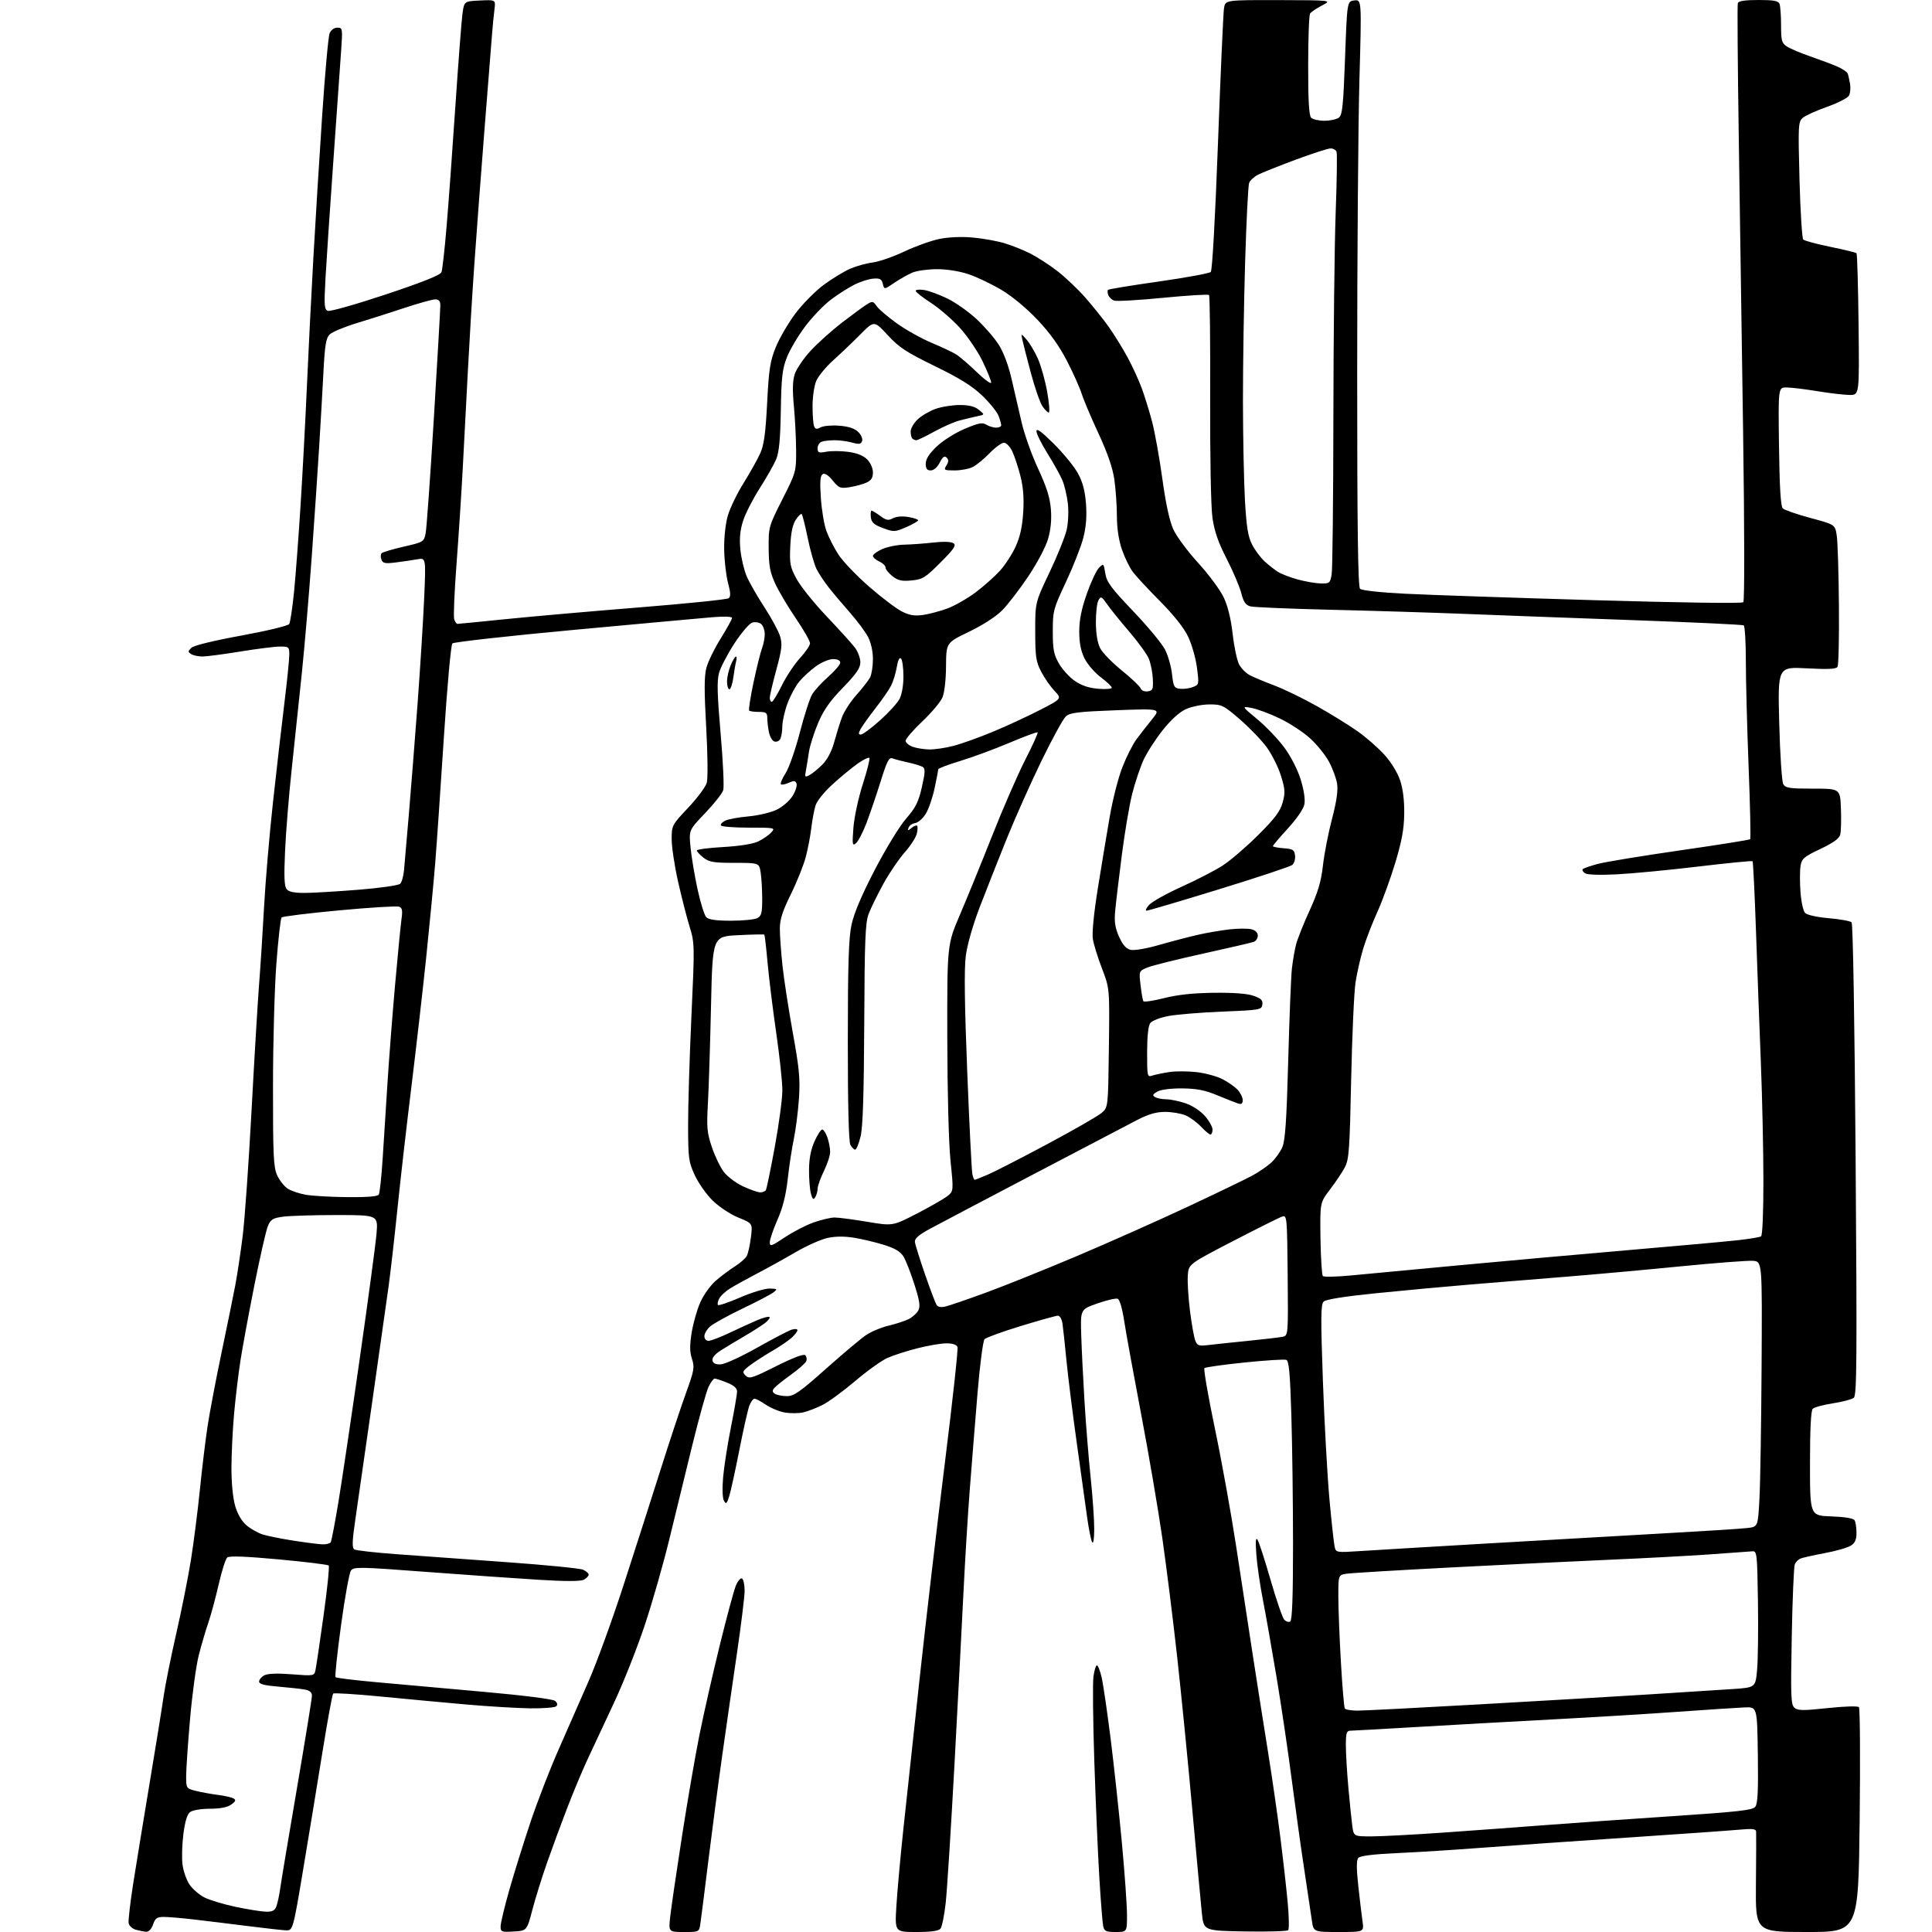 <?xml version="1.0" encoding="UTF-8" standalone="no"?>
<svg 
  version="1.1" 
  xmlns="http://www.w3.org/2000/svg" 
  xmlns:xlink="http://www.w3.org/1999/xlink" 
  xmlns:svg="http://www.w3.org/2000/svg"
  xmlns:rdf="http://www.w3.org/1999/02/22-rdf-syntax-ns#"
  xmlns:cc="http://creativecommons.org/ns#"
  xmlns:dc="http://purl.org/dc/elements/1.1/"
  viewBox="0 0 768 768"
  width="768"
  height="768"
>
<style>svg {background-color: white; }</style>"
<path stroke="none" fill="black" fill-rule="evenodd" d="M58.15,767.90C57.24,767.85 55.38,767.49 54.01,767.11C52.63,766.72 51.35,765.56 51.14,764.51C50.94,763.47 51.77,756.29 52.98,748.56C54.20,740.83 57.14,722.80 59.53,708.50C61.92,694.20 64.39,678.90 65.01,674.50C65.64,670.10 67.90,658.83 70.04,649.47C72.18,640.10 74.83,626.82 75.92,619.97C77.01,613.11 78.60,600.64 79.45,592.25C80.30,583.86 81.66,572.60 82.47,567.22C83.27,561.84 85.77,548.68 88.01,537.97C90.25,527.26 92.73,515.12 93.51,511.00C94.30,506.88 95.62,498.10 96.45,491.50C97.28,484.90 98.87,462.40 99.99,441.50C101.11,420.60 102.47,397.88 103.01,391.00C103.55,384.12 104.44,370.33 104.98,360.35C105.52,350.37 107.11,331.69 108.52,318.85C109.93,306.01 111.96,288.33 113.04,279.56C114.12,270.79 115.00,262.13 115.00,260.31C115.00,257.15 114.83,257.00 111.25,257.02C109.19,257.03 102.10,257.92 95.50,259.00C88.90,260.08 82.15,260.96 80.50,260.97C78.85,260.97 76.83,260.54 76.00,260.02C74.67,259.18 74.67,258.90 76.03,257.54C76.98,256.60 84.62,254.72 95.88,252.66C106.04,250.80 114.54,248.75 114.96,248.06C115.39,247.37 116.26,241.56 116.90,235.15C117.53,228.74 118.71,213.15 119.50,200.50C120.30,187.85 121.42,166.70 122.00,153.50C122.58,140.30 123.72,117.58 124.54,103.00C125.35,88.42 126.94,62.77 128.06,46.00C129.18,29.23 130.51,14.49 131.02,13.25C131.58,11.91 132.82,11.00 134.10,11.00C136.18,11.00 136.22,11.27 135.60,20.25C135.25,25.34 133.86,45.02 132.51,64.00C131.16,82.97 129.75,104.00 129.38,110.72C128.79,121.45 128.90,123.02 130.32,123.57C131.21,123.91 141.58,120.97 153.38,117.04C167.99,112.17 175.04,109.35 175.49,108.20C175.85,107.26 176.77,99.08 177.53,90.00C178.30,80.92 179.87,59.33 181.03,42.00C182.20,24.67 183.46,8.25 183.83,5.50C184.52,0.50 184.52,0.50 190.78,0.20C197.04,-0.10 197.04,-0.10 196.56,3.70C196.29,5.79 195.84,10.42 195.56,14.00C195.27,17.58 193.92,34.67 192.55,52.00C191.18,69.33 189.39,93.17 188.56,105.00C187.73,116.83 186.59,135.72 186.01,147.00C185.43,158.28 184.51,175.82 183.96,186.00C183.42,196.18 182.29,213.45 181.46,224.38C180.63,235.32 180.22,245.10 180.54,246.13C180.87,247.16 181.46,248.00 181.86,248.00C182.26,248.00 191.12,247.13 201.54,246.07C211.97,245.01 235.80,242.92 254.50,241.42C273.20,239.92 289.02,238.30 289.65,237.81C290.51,237.15 290.45,235.61 289.40,231.71C288.63,228.85 287.95,222.88 287.87,218.45C287.80,213.65 288.39,208.19 289.33,204.95C290.21,201.95 293.03,196.12 295.60,192.00C298.17,187.88 301.14,182.56 302.21,180.19C303.70,176.86 304.33,172.29 304.95,160.19C305.64,146.69 306.13,143.59 308.39,138.00C309.84,134.43 313.35,128.40 316.20,124.61C319.04,120.83 324.09,115.71 327.43,113.24C330.77,110.77 335.50,107.89 337.94,106.83C340.38,105.77 344.43,104.65 346.94,104.34C349.45,104.02 355.10,102.06 359.50,99.97C363.90,97.89 370.19,95.64 373.47,94.97C377.11,94.24 382.28,94.02 386.67,94.42C390.63,94.78 396.27,95.78 399.19,96.65C402.11,97.51 406.75,99.36 409.50,100.75C412.25,102.14 417.07,105.25 420.21,107.67C423.35,110.08 428.39,114.85 431.41,118.28C434.42,121.70 438.64,126.97 440.79,130.00C442.93,133.03 446.26,138.43 448.20,142.00C450.13,145.57 452.67,151.09 453.84,154.25C455.01,157.42 456.88,163.45 457.98,167.65C459.08,171.86 460.92,182.10 462.06,190.40C463.44,200.41 464.92,207.19 466.45,210.50C467.71,213.25 472.16,219.25 476.34,223.82C480.51,228.40 485.06,234.54 486.44,237.46C488.07,240.91 489.32,246.01 490.00,251.98C490.57,257.04 491.71,262.48 492.54,264.07C493.36,265.66 495.32,267.63 496.90,268.45C498.47,269.26 502.85,271.09 506.63,272.51C510.41,273.93 518.00,277.62 523.50,280.71C529.00,283.80 536.30,288.31 539.71,290.73C543.13,293.14 547.93,297.36 550.39,300.09C553.02,303.02 555.57,307.20 556.59,310.26C557.71,313.65 558.27,318.27 558.20,323.54C558.11,329.67 557.23,334.42 554.58,343.17C552.65,349.52 549.49,358.20 547.54,362.47C545.60,366.74 543.09,373.20 541.97,376.83C540.85,380.46 539.45,386.60 538.85,390.47C538.26,394.33 537.48,411.68 537.11,429.00C536.53,456.91 536.25,460.90 534.61,464.00C533.60,465.93 530.95,469.88 528.74,472.78C524.71,478.06 524.71,478.06 524.91,492.28C525.03,500.10 525.45,506.84 525.86,507.25C526.27,507.67 531.31,507.56 537.05,507.01C542.80,506.47 561.90,504.67 579.50,503.02C597.10,501.37 627.48,498.65 647.00,496.97C666.52,495.30 686.23,493.52 690.78,493.01C695.33,492.50 699.49,491.81 700.03,491.48C700.61,491.12 700.99,482.18 700.98,469.19C700.97,457.26 700.52,436.25 699.97,422.50C699.42,408.75 698.55,385.18 698.03,370.13C697.51,355.07 696.90,342.57 696.67,342.34C696.45,342.12 686.75,343.07 675.12,344.46C663.50,345.85 648.92,347.25 642.74,347.56C635.84,347.91 630.93,347.74 630.03,347.12C629.22,346.56 628.84,345.83 629.18,345.49C629.52,345.15 632.20,344.22 635.15,343.42C638.09,342.63 652.82,340.20 667.87,338.04C682.92,335.87 695.45,333.88 695.72,333.61C695.99,333.34 695.71,320.38 695.10,304.81C694.49,289.24 694.00,270.34 694.00,262.81C694.00,255.28 693.62,248.88 693.15,248.59C692.68,248.30 672.76,247.36 648.90,246.51C625.03,245.66 594.92,244.54 582.00,244.02C569.08,243.51 545.23,242.77 529.00,242.39C512.77,242.00 498.40,241.40 497.05,241.04C495.16,240.53 494.33,239.32 493.42,235.77C492.78,233.23 490.17,227.10 487.63,222.15C484.25,215.56 482.73,211.18 481.97,205.82C481.36,201.54 480.98,181.76 481.06,158.19C481.14,136.02 480.94,117.60 480.60,117.27C480.27,116.93 472.01,117.44 462.25,118.39C452.48,119.35 443.75,119.84 442.83,119.49C441.91,119.13 440.88,118.14 440.55,117.28C440.22,116.42 440.18,115.49 440.46,115.21C440.74,114.93 449.81,113.45 460.63,111.91C471.44,110.37 480.74,108.66 481.30,108.10C481.90,107.50 483.06,86.76 484.17,56.79C485.20,29.13 486.27,5.04 486.56,3.25C487.09,0.00 487.09,0.00 508.30,0.04C529.50,0.09 529.50,0.09 525.50,2.18C523.30,3.33 521.17,4.78 520.77,5.39C520.36,6.00 520.02,15.30 520.02,26.05C520.00,39.94 520.35,45.95 521.20,46.80C521.86,47.46 524.25,48.00 526.51,48.00C528.77,48.00 531.35,47.44 532.24,46.75C533.61,45.70 533.99,41.93 534.68,23.00C535.50,0.50 535.50,0.50 538.39,0.17C541.28,-0.16 541.28,-0.16 540.39,31.67C539.90,49.18 539.50,101.62 539.50,148.20C539.50,210.15 539.81,233.21 540.64,234.04C541.32,234.72 548.49,235.51 558.64,236.02C567.91,236.49 601.74,237.64 633.80,238.58C668.23,239.59 692.47,239.93 692.99,239.40C693.51,238.87 693.47,210.52 692.91,171.50C692.37,134.65 691.59,81.55 691.17,53.50C690.75,25.45 690.58,1.94 690.81,1.25C691.09,0.39 693.65,0.00 699.00,0.00C705.18,0.00 706.91,0.33 707.39,1.58C707.73,2.45 708.00,6.27 708.00,10.06C708.00,16.17 708.26,17.13 710.32,18.48C711.60,19.31 715.76,21.08 719.57,22.40C723.38,23.72 728.21,25.53 730.29,26.43C732.38,27.33 734.28,28.61 734.51,29.28C734.75,29.95 735.16,31.80 735.43,33.39C735.70,34.98 735.51,37.05 735.00,38.00C734.50,38.94 730.58,40.95 726.29,42.46C722.01,43.97 717.65,45.95 716.61,46.85C714.83,48.41 714.76,49.78 715.33,71.42C715.67,84.03 716.34,94.74 716.82,95.22C717.30,95.70 722.15,97.01 727.58,98.12C733.02,99.23 737.70,100.37 737.99,100.65C738.27,100.93 738.64,113.73 738.81,129.08C739.12,157.00 739.12,157.00 735.31,157.00C733.21,156.99 727.45,156.33 722.50,155.51C717.55,154.70 712.01,154.03 710.18,154.02C706.87,154.00 706.87,154.00 707.18,177.45C707.40,193.81 707.86,201.26 708.68,202.09C709.34,202.74 714.29,204.45 719.68,205.90C729.50,208.54 729.50,208.54 730.15,213.02C730.51,215.48 730.90,227.93 731.00,240.69C731.11,253.44 730.86,264.41 730.45,265.08C729.90,265.97 726.69,266.13 718.20,265.67C706.69,265.06 706.69,265.06 707.27,287.48C707.59,299.82 708.31,310.71 708.87,311.70C709.75,313.26 711.33,313.50 720.69,313.50C731.50,313.50 731.50,313.50 731.80,321.50C731.96,325.89 731.84,330.51 731.53,331.74C731.13,333.33 728.82,335.01 723.62,337.48C717.05,340.59 716.21,341.31 715.74,344.23C715.45,346.03 715.44,350.65 715.71,354.50C715.99,358.35 716.81,362.13 717.53,362.89C718.31,363.71 722.19,364.58 726.98,365.00C731.46,365.39 735.53,366.13 736.04,366.64C736.58,367.18 737.24,406.17 737.64,461.03C738.22,540.84 738.11,554.67 736.91,555.64C736.13,556.27 732.39,557.27 728.59,557.85C724.79,558.44 721.19,559.41 720.59,560.01C719.87,560.72 719.50,568.17 719.50,581.80C719.50,602.50 719.50,602.50 727.97,602.79C733.19,602.98 736.73,603.55 737.20,604.29C737.62,604.96 737.98,607.18 737.98,609.23C738.00,612.01 737.43,613.32 735.75,614.41C734.51,615.21 729.90,616.54 725.50,617.36C721.10,618.19 716.75,619.16 715.83,619.51C714.91,619.86 713.84,620.91 713.46,621.83C713.08,622.75 712.53,635.66 712.25,650.52C711.79,674.67 711.91,677.68 713.36,678.89C714.72,680.01 716.94,680.03 726.57,678.99C733.18,678.28 738.49,678.12 738.95,678.62C739.39,679.11 739.52,699.41 739.24,723.75C738.73,768.00 738.73,768.00 718.28,768.00C697.83,768.00 697.83,768.00 698.01,748.75C698.11,738.16 698.15,728.87 698.09,728.11C698.02,727.00 696.63,726.84 691.25,727.34C687.54,727.68 667.40,729.10 646.50,730.50C625.60,731.89 599.95,733.68 589.50,734.48C579.05,735.29 563.86,736.25 555.75,736.62C545.73,737.08 540.65,737.71 539.93,738.58C539.19,739.48 539.19,742.76 539.94,749.68C540.53,755.08 541.28,761.41 541.62,763.75C542.23,768.00 542.23,768.00 532.17,768.00C522.12,768.00 522.12,768.00 521.46,763.25C521.09,760.64 519.74,751.52 518.44,743.00C517.14,734.48 514.92,718.50 513.49,707.50C512.07,696.50 509.37,678.27 507.50,667.00C505.62,655.73 503.16,641.77 502.03,636.00C500.90,630.23 499.72,622.12 499.42,618.00C499.03,612.62 499.16,610.96 499.91,612.11C500.48,613.00 502.81,620.20 505.09,628.11C507.37,636.03 509.82,643.12 510.52,643.87C511.23,644.62 512.30,644.93 512.90,644.56C513.66,644.09 514.00,634.64 514.00,614.19C514.00,597.86 513.70,574.73 513.34,562.80C512.83,545.81 512.39,540.98 511.32,540.57C510.56,540.28 503.10,540.75 494.72,541.61C486.35,542.47 479.18,543.48 478.78,543.85C478.39,544.23 480.27,555.10 482.97,568.02C485.67,580.93 489.48,602.08 491.44,615.00C493.40,627.92 496.39,647.50 498.09,658.50C499.78,669.50 502.48,686.60 504.07,696.50C505.66,706.40 507.87,721.70 508.97,730.50C510.08,739.30 511.40,751.00 511.90,756.50C512.40,762.00 512.48,766.85 512.08,767.28C511.68,767.70 503.96,767.93 494.92,767.78C478.50,767.50 478.50,767.50 477.76,760.50C477.36,756.65 475.65,738.20 473.97,719.50C472.29,700.80 469.57,673.36 467.93,658.53C466.29,643.69 463.61,622.30 461.98,611.00C460.34,599.69 456.57,577.63 453.59,561.97C450.61,546.31 447.59,529.74 446.89,525.15C446.13,520.13 445.09,516.59 444.30,516.28C443.57,516.00 439.94,516.84 436.23,518.14C429.50,520.50 429.50,520.50 429.80,530.50C429.96,536.00 430.55,547.92 431.10,557.00C431.65,566.08 432.75,579.74 433.55,587.36C434.35,594.98 434.99,604.20 434.97,607.86C434.95,611.88 434.62,613.91 434.12,613.00C433.67,612.17 432.78,607.67 432.13,603.00C431.49,598.33 429.64,585.05 428.02,573.50C426.40,561.95 424.57,547.33 423.95,541.00C423.34,534.67 422.63,528.04 422.37,526.25C422.11,524.43 421.32,523.00 420.57,523.00C419.83,523.00 413.22,524.84 405.86,527.09C398.51,529.34 392.00,531.70 391.38,532.34C390.76,532.98 389.50,542.65 388.56,554.00C387.62,565.27 386.24,582.60 385.47,592.50C384.71,602.40 383.61,620.40 383.02,632.50C382.43,644.60 380.82,675.42 379.44,701.00C378.05,726.58 376.48,751.52 375.93,756.43C375.39,761.35 374.45,765.96 373.85,766.68C373.10,767.58 370.06,768.00 364.23,768.00C355.70,768.00 355.70,768.00 356.33,757.62C356.68,751.92 357.89,738.53 359.02,727.87C360.16,717.22 363.11,689.83 365.59,667.00C368.07,644.17 372.59,605.56 375.64,581.19C378.68,556.82 380.92,536.24 380.62,535.44C380.27,534.53 378.64,534.00 376.19,534.00C374.06,534.00 368.86,534.89 364.63,535.97C360.40,537.05 355.04,538.78 352.72,539.82C350.40,540.86 344.68,544.96 340.00,548.94C335.32,552.92 329.48,557.21 327.00,558.47C324.52,559.72 321.03,561.07 319.23,561.46C317.43,561.85 314.17,561.87 311.99,561.50C309.81,561.13 306.43,559.74 304.47,558.41C302.51,557.09 300.47,556.00 299.93,556.00C299.39,556.00 298.47,557.24 297.89,558.75C297.30,560.26 295.50,568.25 293.88,576.50C292.26,584.75 290.44,593.03 289.84,594.90C288.90,597.83 288.61,598.05 287.77,596.55C287.19,595.51 287.06,591.65 287.46,587.15C287.83,582.94 289.23,574.00 290.57,567.28C291.91,560.56 293.00,554.19 293.00,553.14C293.00,551.83 291.72,550.70 288.98,549.61C286.77,548.72 284.57,548.00 284.09,548.00C283.62,548.00 282.52,549.50 281.65,551.32C280.78,553.15 277.87,563.62 275.18,574.57C272.48,585.53 268.37,602.38 266.04,612.00C263.70,621.62 259.33,636.92 256.31,646.00C253.30,655.08 247.77,669.02 244.02,677.00C240.28,684.98 235.54,695.10 233.50,699.50C231.45,703.90 227.88,712.45 225.55,718.50C223.22,724.55 219.64,734.25 217.60,740.05C215.55,745.85 212.88,754.40 211.66,759.05C209.45,767.50 209.45,767.50 204.22,767.80C199.33,768.09 199.00,767.96 199.00,765.76C199.00,764.47 200.57,757.91 202.49,751.17C204.41,744.44 208.20,732.31 210.91,724.22C213.63,716.12 218.63,703.20 222.04,695.50C225.45,687.80 230.88,675.42 234.11,668.00C237.34,660.58 243.55,643.48 247.91,630.00C252.28,616.52 258.84,596.05 262.50,584.50C266.15,572.95 270.75,559.08 272.71,553.68C275.95,544.75 276.16,543.53 275.07,540.18C274.16,537.40 274.13,534.84 274.95,529.73C275.55,526.00 277.09,520.60 278.36,517.73C279.63,514.85 282.35,511.02 284.41,509.21C286.46,507.41 289.89,504.83 292.03,503.48C294.17,502.13 296.34,500.24 296.86,499.26C297.37,498.29 298.11,494.98 298.49,491.91C299.19,486.31 299.19,486.31 293.55,484.02C290.41,482.75 285.90,479.78 283.38,477.33C280.90,474.92 277.67,470.37 276.21,467.22C273.75,461.90 273.56,460.51 273.53,447.50C273.51,439.80 274.10,420.35 274.84,404.27C276.16,375.55 276.14,374.92 274.10,368.27C272.96,364.55 270.89,356.46 269.51,350.31C268.13,344.15 267.00,336.63 267.00,333.58C267.00,328.13 267.11,327.92 273.55,321.10C277.15,317.28 280.48,312.82 280.95,311.19C281.43,309.50 281.33,299.95 280.72,289.01C279.90,274.54 279.93,268.73 280.81,265.43C281.45,263.02 284.01,257.78 286.49,253.80C288.97,249.81 291.00,246.14 291.00,245.63C291.00,245.09 287.79,244.97 283.25,245.35C278.99,245.71 254.20,247.97 228.17,250.38C202.14,252.79 180.38,255.22 179.82,255.78C179.25,256.35 177.75,272.96 176.44,293.16C175.15,313.15 173.61,335.57 173.01,343.00C172.41,350.43 170.80,367.30 169.43,380.50C168.05,393.70 165.37,417.10 163.48,432.50C161.58,447.90 159.11,469.50 157.99,480.50C156.87,491.50 155.28,505.45 154.45,511.50C153.61,517.55 150.68,538.25 147.93,557.50C145.18,576.75 142.18,597.60 141.28,603.83C139.98,612.73 139.89,615.32 140.86,615.92C141.54,616.34 149.16,617.20 157.80,617.83C166.43,618.46 186.10,619.88 201.50,620.99C216.90,622.09 230.51,623.44 231.75,623.98C232.99,624.52 234.00,625.40 234.00,625.94C234.00,626.49 233.14,627.39 232.10,627.95C230.82,628.63 225.01,628.65 214.35,628.00C205.63,627.47 185.50,626.06 169.60,624.86C142.88,622.84 140.62,622.80 139.51,624.32C138.85,625.22 137.07,635.00 135.57,646.06C134.06,657.11 133.07,666.41 133.38,666.71C133.68,667.02 140.81,667.89 149.22,668.66C157.62,669.43 176.81,671.15 191.85,672.49C208.04,673.93 219.80,675.42 220.65,676.12C221.55,676.87 221.73,677.67 221.14,678.26C220.62,678.78 215.96,679.16 210.79,679.09C205.62,679.02 194.22,678.34 185.45,677.57C176.68,676.80 161.30,675.37 151.27,674.39C141.25,673.42 132.77,672.90 132.44,673.23C132.10,673.57 130.25,683.66 128.31,695.67C126.38,707.68 122.92,728.75 120.62,742.50C116.45,767.50 116.45,767.50 113.48,767.33C111.84,767.23 105.10,766.47 98.50,765.64C91.90,764.80 82.45,763.65 77.50,763.07C72.55,762.49 67.01,762.01 65.20,762.01C62.42,762.00 61.73,762.48 60.85,765.00C60.23,766.79 59.14,767.96 58.15,767.90zM271.83,768.00C265.74,768.00 265.74,768.00 266.44,761.75C266.82,758.31 268.91,744.02 271.09,730.00C273.26,715.98 276.40,697.76 278.06,689.53C279.72,681.29 283.34,665.36 286.09,654.13C288.85,642.89 291.74,632.16 292.53,630.28C293.31,628.40 294.42,627.14 294.98,627.49C295.54,627.83 296.00,630.00 296.00,632.31C296.00,634.62 294.64,645.73 292.98,657.00C291.32,668.28 288.66,686.73 287.07,698.00C285.48,709.27 283.00,728.17 281.54,740.00C280.09,751.83 278.67,762.96 278.40,764.75C277.91,768.00 277.91,768.00 271.83,768.00zM443.52,768.00C439.69,768.00 438.97,767.68 438.54,765.75C438.27,764.51 437.58,755.85 437.01,746.50C436.44,737.15 435.54,716.33 435.01,700.23C434.48,684.13 434.32,668.94 434.66,666.48C435.00,664.02 435.62,662.00 436.04,662.00C436.46,662.00 437.30,664.14 437.91,666.75C438.52,669.36 440.12,680.27 441.47,691.00C442.81,701.73 444.83,720.38 445.96,732.45C447.08,744.52 448.00,757.46 448.00,761.20C448.00,768.00 448.00,768.00 443.52,768.00zM105.77,759.93C108.29,759.98 109.24,759.48 109.89,757.75C110.35,756.51 111.04,753.25 111.42,750.50C111.80,747.75 114.79,729.87 118.06,710.76C121.33,691.65 124.00,675.15 124.00,674.09C124.00,672.78 123.12,671.99 121.25,671.64C119.74,671.35 115.01,670.83 110.75,670.47C105.14,670.01 103.00,669.45 103.00,668.45C103.00,667.69 103.93,666.57 105.07,665.97C106.43,665.24 110.15,665.10 116.01,665.56C124.80,666.24 124.90,666.22 125.41,663.88C125.70,662.57 127.14,652.83 128.62,642.24C130.10,631.65 131.02,622.68 130.65,622.31C130.28,621.95 121.34,620.85 110.78,619.88C97.73,618.68 91.18,618.43 90.35,619.12C89.68,619.68 88.14,624.49 86.93,629.81C85.72,635.13 83.87,641.96 82.83,644.99C81.78,648.02 80.06,653.88 79.01,658.00C77.96,662.12 76.40,673.51 75.55,683.30C74.70,693.09 74.00,703.31 74.00,706.01C74.00,710.85 74.06,710.94 77.75,711.88C79.81,712.41 83.77,713.13 86.55,713.49C89.32,713.84 92.18,714.49 92.90,714.94C93.89,715.55 93.64,716.14 91.88,717.37C90.35,718.44 87.47,719.00 83.47,719.00C80.09,719.00 76.60,719.57 75.62,720.29C74.41,721.17 73.57,723.89 72.90,729.04C72.37,733.14 72.22,738.63 72.56,741.24C72.90,743.85 74.16,747.41 75.34,749.15C76.53,750.90 79.17,753.19 81.21,754.24C83.25,755.29 88.87,756.99 93.71,758.01C98.54,759.03 103.97,759.89 105.77,759.93zM545.31,729.99C549.27,729.98 561.95,729.31 573.50,728.50C585.05,727.69 603.27,726.35 614.00,725.53C624.73,724.71 647.67,723.09 665.00,721.94C691.35,720.18 696.71,719.57 697.77,718.20C698.72,716.98 698.97,711.74 698.77,697.53C698.50,678.50 698.50,678.50 693.50,678.72C690.75,678.83 678.83,679.62 667.00,680.46C655.17,681.31 632.45,682.69 616.50,683.53C600.55,684.38 576.48,685.72 563.00,686.52C549.52,687.32 537.71,687.98 536.75,687.98C535.29,688.00 535.00,688.95 535.00,693.75C535.00,696.91 535.44,704.45 535.99,710.50C536.53,716.55 537.23,723.41 537.55,725.75C538.12,730.00 538.12,730.00 545.31,729.99zM539.62,680.00C542.10,680.00 564.01,678.88 588.32,677.50C612.62,676.13 643.08,674.34 656.00,673.52C668.92,672.71 683.63,671.77 688.67,671.43C697.85,670.82 697.85,670.82 698.48,663.66C698.83,659.72 698.98,647.50 698.81,636.50C698.51,617.44 698.41,616.51 696.57,616.67C695.51,616.76 687.86,617.32 679.57,617.90C671.28,618.48 653.70,619.42 640.50,619.99C627.30,620.56 598.95,621.94 577.50,623.05C556.05,624.16 537.04,625.30 535.25,625.58C532.00,626.09 532.00,626.09 532.01,634.80C532.02,639.58 532.48,651.32 533.04,660.88C533.59,670.44 534.28,678.65 534.58,679.13C534.88,679.61 537.15,680.00 539.62,680.00zM540.80,616.57C546.13,616.22 569.17,614.84 592.00,613.51C614.83,612.18 646.33,610.37 662.00,609.50C677.67,608.63 692.37,607.69 694.65,607.41C698.81,606.91 698.81,606.91 699.41,595.70C699.75,589.54 700.13,565.83 700.26,543.00C700.50,501.50 700.50,501.50 696.90,501.20C694.92,501.03 681.87,502.03 667.90,503.41C653.93,504.79 633.73,506.62 623.00,507.48C612.27,508.33 595.17,509.72 585.00,510.57C574.83,511.41 557.73,512.99 547.01,514.08C534.22,515.38 527.05,516.52 526.16,517.41C525.02,518.55 524.98,523.80 525.88,549.14C526.48,565.84 527.65,586.92 528.48,596.00C529.31,605.08 530.24,613.56 530.54,614.85C531.08,617.18 531.19,617.20 540.80,616.57zM128.19,613.90C129.67,613.96 131.15,613.57 131.47,613.05C131.79,612.53 133.19,605.22 134.57,596.80C135.96,588.39 139.78,562.68 143.06,539.67C146.35,516.67 149.32,494.50 149.67,490.42C150.29,483.00 150.29,483.00 133.79,483.00C124.71,483.00 115.14,483.29 112.53,483.65C108.42,484.21 107.59,484.73 106.47,487.41C105.76,489.11 103.34,499.73 101.10,511.00C98.86,522.28 96.37,535.77 95.56,541.00C94.75,546.23 93.62,555.67 93.05,562.00C92.48,568.33 92.01,578.03 92.00,583.57C92.00,589.67 92.60,595.65 93.52,598.74C94.46,601.93 96.15,604.79 97.99,606.34C99.62,607.71 102.45,609.32 104.28,609.93C106.11,610.53 111.63,611.65 116.55,612.42C121.47,613.18 126.71,613.85 128.19,613.90zM312.80,554.98C315.60,555.00 317.98,553.33 328.30,544.14C335.01,538.16 342.18,532.13 344.24,530.74C346.29,529.35 350.34,527.65 353.24,526.97C356.13,526.29 359.72,525.11 361.22,524.36C362.72,523.60 364.44,522.06 365.04,520.93C365.90,519.31 365.58,517.12 363.50,510.60C362.05,506.05 360.11,501.07 359.18,499.55C357.97,497.54 355.84,496.25 351.50,494.89C348.20,493.86 342.86,492.57 339.63,492.04C335.75,491.40 332.15,491.42 329.01,492.09C326.40,492.65 320.71,495.18 316.38,497.70C312.05,500.23 305.12,504.06 301.00,506.22C296.88,508.38 292.03,511.06 290.24,512.16C288.44,513.27 286.49,515.08 285.91,516.18C285.32,517.27 285.10,518.43 285.42,518.75C285.74,519.07 289.74,517.71 294.30,515.73C298.87,513.75 304.11,512.17 305.95,512.22C309.09,512.31 309.18,512.40 307.40,513.78C306.35,514.58 300.77,517.50 295.00,520.26C289.23,523.03 283.49,526.20 282.25,527.32C281.01,528.43 280.00,530.17 280.00,531.17C280.00,532.21 280.72,533.00 281.65,533.00C282.56,533.00 286.27,531.59 289.90,529.87C293.53,528.15 298.48,525.89 300.89,524.84C303.31,523.80 305.55,523.22 305.88,523.54C306.20,523.87 305.36,524.97 304.00,526.00C302.65,527.02 299.05,529.31 296.02,531.09C292.98,532.86 288.78,535.39 286.69,536.71C284.24,538.25 283.00,539.72 283.22,540.81C283.47,541.98 284.48,542.45 286.54,542.35C288.17,542.27 294.68,539.28 301.00,535.71C307.32,532.15 313.51,528.92 314.75,528.55C315.99,528.17 317.00,528.27 317.00,528.76C317.00,529.25 315.99,530.59 314.75,531.73C313.51,532.87 310.02,535.25 307.00,537.00C303.98,538.76 300.00,541.33 298.16,542.72C295.12,545.01 294.96,545.39 296.38,546.81C297.80,548.23 298.93,547.89 308.55,543.07C315.28,539.70 319.51,538.11 320.11,538.71C320.64,539.24 320.81,540.30 320.50,541.08C320.19,541.86 317.45,544.28 314.41,546.47C311.37,548.65 308.38,551.04 307.76,551.79C306.90,552.82 306.98,553.37 308.06,554.06C308.85,554.56 310.99,554.98 312.80,554.98zM480.76,534.63C483.37,534.32 490.45,533.57 496.50,532.97C502.55,532.36 508.53,531.66 509.79,531.40C512.09,530.94 512.09,530.94 511.87,506.96C511.65,483.83 511.58,483.00 509.73,483.59C508.67,483.92 499.87,488.31 490.15,493.35C472.50,502.50 472.50,502.50 472.17,507.00C471.99,509.48 472.37,515.75 473.02,520.94C473.66,526.13 474.60,531.46 475.11,532.78C475.94,534.98 476.43,535.14 480.76,534.63zM375.81,519.37C377.29,519.02 384.42,516.58 391.66,513.94C398.90,511.29 415.10,504.79 427.66,499.48C440.22,494.17 460.16,485.30 471.97,479.77C483.78,474.24 495.48,468.60 497.97,467.23C500.46,465.87 503.79,463.57 505.37,462.13C506.95,460.68 508.92,457.93 509.75,456.00C510.90,453.31 511.44,445.35 512.09,421.50C512.55,404.45 513.21,388.02 513.55,385.00C513.90,381.98 514.63,377.70 515.19,375.50C515.75,373.30 518.17,367.21 520.57,361.97C523.94,354.61 525.15,350.52 525.90,343.97C526.43,339.31 528.05,331.00 529.50,325.50C531.30,318.65 531.93,314.26 531.52,311.56C531.19,309.39 529.71,305.41 528.24,302.71C526.78,300.01 523.36,295.81 520.64,293.37C517.93,290.93 512.52,287.41 508.61,285.54C504.70,283.67 499.70,281.82 497.51,281.42C493.52,280.69 493.52,280.69 499.83,285.94C503.31,288.83 508.14,293.90 510.56,297.19C513.14,300.69 515.84,305.97 517.04,309.85C518.29,313.87 518.88,317.74 518.53,319.63C518.18,321.54 515.62,325.30 511.98,329.28C508.69,332.87 506.00,336.05 506.00,336.35C506.00,336.64 507.91,337.02 510.25,337.19C513.98,337.46 514.54,337.82 514.80,340.09C514.97,341.51 514.48,343.19 513.72,343.82C512.96,344.45 499.88,348.80 484.65,353.48C469.42,358.17 456.44,362.00 455.80,362.00C455.17,362.00 455.65,360.94 456.86,359.65C458.08,358.35 463.89,355.12 469.79,352.46C475.68,349.80 482.98,346.03 486.00,344.09C489.02,342.14 495.35,336.72 500.06,332.03C506.81,325.31 508.89,322.55 509.87,319.00C510.95,315.08 510.86,313.70 509.17,308.30C508.11,304.88 505.55,299.79 503.48,296.97C501.41,294.16 496.62,289.19 492.84,285.93C486.31,280.31 485.67,280.00 480.72,280.02C477.83,280.03 473.69,280.87 471.44,281.89C468.85,283.06 465.51,286.09 462.18,290.27C459.32,293.87 455.88,299.22 454.54,302.16C453.21,305.10 451.20,311.10 450.08,315.50C448.96,319.90 447.09,330.93 445.93,340.00C444.77,349.07 443.58,359.02 443.30,362.11C442.90,366.41 443.26,368.79 444.82,372.32C446.24,375.53 447.61,377.12 449.36,377.55C450.84,377.92 455.47,377.15 460.68,375.66C465.53,374.27 472.43,372.46 476.00,371.64C479.57,370.82 485.29,369.84 488.69,369.45C492.10,369.07 496.04,369.04 497.44,369.40C499.05,369.80 500.00,370.74 500.00,371.91C500.00,372.94 499.30,374.05 498.45,374.38C497.60,374.71 488.49,376.82 478.20,379.09C467.92,381.35 457.98,383.83 456.11,384.60C452.73,386.01 452.73,386.01 453.39,391.64C453.75,394.74 454.25,397.60 454.50,398.00C454.75,398.41 458.45,397.85 462.73,396.77C468.05,395.42 474.29,394.75 482.50,394.65C490.36,394.55 495.81,394.96 498.31,395.85C501.32,396.91 502.05,397.64 501.81,399.35C501.51,401.41 500.88,401.52 486.00,402.12C477.48,402.47 467.80,403.26 464.50,403.88C461.12,404.51 457.95,405.75 457.25,406.70C456.45,407.78 456.00,411.93 456.00,418.31C456.00,428.15 456.02,428.23 458.25,427.51C459.49,427.11 462.52,426.49 465.00,426.13C467.48,425.77 472.29,425.80 475.70,426.19C479.11,426.59 483.71,427.83 485.91,428.96C488.12,430.08 490.84,431.99 491.96,433.19C493.08,434.39 494.00,436.24 494.00,437.31C494.00,438.68 493.50,439.08 492.25,438.69C491.29,438.39 487.59,436.93 484.03,435.45C479.06,433.37 475.83,432.73 470.03,432.66C465.53,432.62 461.54,433.11 460.11,433.90C458.23,434.94 458.02,435.40 459.11,436.09C459.88,436.57 461.88,436.98 463.57,436.98C465.26,436.99 468.74,437.71 471.29,438.58C473.99,439.50 477.21,441.62 478.97,443.62C480.64,445.52 482.00,447.95 482.00,449.03C482.00,450.12 481.63,451.00 481.19,451.00C480.74,451.00 479.05,449.59 477.44,447.88C475.82,446.16 473.05,444.13 471.28,443.38C469.51,442.62 465.85,442.00 463.15,442.00C459.55,442.00 456.55,442.88 451.87,445.30C448.37,447.12 429.75,456.86 410.50,466.96C391.25,477.05 372.80,486.77 369.50,488.56C365.24,490.87 363.55,492.34 363.68,493.65C363.79,494.67 365.59,500.45 367.68,506.50C369.78,512.55 371.87,518.06 372.31,518.75C372.82,519.54 374.13,519.77 375.81,519.37zM311.98,491.86C315.27,489.66 320.43,486.99 323.45,485.93C326.48,484.87 330.20,483.99 331.73,483.98C333.25,483.97 339.08,484.73 344.68,485.67C354.86,487.38 354.86,487.38 364.44,482.44C369.70,479.72 375.15,476.60 376.55,475.50C379.08,473.50 379.08,473.50 377.85,461.50C377.13,454.46 376.60,434.19 376.56,412.50C376.50,375.50 376.50,375.50 381.64,363.50C384.47,356.90 390.25,342.73 394.49,332.00C398.73,321.27 404.60,307.79 407.55,302.03C410.49,296.28 412.71,291.37 412.47,291.13C412.23,290.90 407.19,292.76 401.27,295.27C395.35,297.78 386.56,301.03 381.75,302.48C376.94,303.93 372.99,305.43 372.98,305.81C372.97,306.19 372.31,309.57 371.52,313.32C370.72,317.07 369.14,321.66 368.00,323.51C366.85,325.36 364.96,327.01 363.79,327.19C362.62,327.36 361.44,328.18 361.17,329.00C360.74,330.29 360.91,330.31 362.36,329.11C363.29,328.34 364.28,327.95 364.57,328.24C364.86,328.53 364.79,330.00 364.41,331.51C364.03,333.01 361.84,336.36 359.55,338.94C357.25,341.53 353.46,347.14 351.11,351.42C348.76,355.69 346.14,361.06 345.28,363.34C343.97,366.82 343.69,373.94 343.55,407.00C343.42,434.92 343.00,448.04 342.10,451.75C341.40,454.64 340.44,457.00 339.95,457.00C339.47,457.00 338.60,456.13 338.04,455.07C337.37,453.82 337.01,439.04 337.02,413.82C337.03,383.38 337.36,372.96 338.48,367.67C339.46,363.07 342.46,355.96 347.71,345.83C352.06,337.46 357.56,328.44 360.16,325.45C364.01,321.02 365.10,318.84 366.46,312.88C367.79,307.03 367.85,305.53 366.80,304.87C366.08,304.43 363.47,303.63 361.00,303.10C358.52,302.56 355.74,301.84 354.81,301.48C353.40,300.94 352.61,302.48 350.05,310.67C348.36,316.07 345.83,323.50 344.43,327.18C343.03,330.85 341.16,334.45 340.28,335.18C338.83,336.38 338.73,335.80 339.25,329.00C339.57,324.83 341.23,317.13 342.99,311.66C344.73,306.25 345.90,301.57 345.59,301.26C345.29,300.95 343.27,301.93 341.10,303.43C338.94,304.93 334.47,308.60 331.16,311.60C327.60,314.81 324.74,318.36 324.16,320.27C323.62,322.05 322.89,325.98 322.53,329.00C322.18,332.02 321.21,337.18 320.36,340.46C319.52,343.74 316.85,350.46 314.42,355.38C311.03,362.26 310.00,365.47 310.00,369.21C310.00,371.89 310.47,378.45 311.04,383.79C311.61,389.13 313.46,401.15 315.15,410.50C317.75,424.88 318.12,428.93 317.59,436.80C317.24,441.91 316.32,449.11 315.55,452.80C314.78,456.48 313.69,463.64 313.13,468.71C312.43,475.07 311.17,480.06 309.06,484.87C307.37,488.70 306.00,492.74 306.00,493.84C306.00,495.63 306.65,495.41 311.98,491.86zM324.05,475.95C323.34,477.07 322.96,476.74 322.35,474.45C321.91,472.83 321.57,468.57 321.60,465.00C321.63,460.61 322.33,456.96 323.76,453.75C324.93,451.14 326.32,449.00 326.85,449.00C327.37,449.00 328.30,450.42 328.90,452.15C329.51,453.88 330.00,456.47 329.99,457.90C329.99,459.33 328.87,462.75 327.52,465.50C326.17,468.25 325.04,471.40 325.02,472.50C324.99,473.60 324.56,475.15 324.05,475.95zM138.19,475.88C145.85,475.96 150.12,475.61 150.57,474.88C150.95,474.27 151.64,467.85 152.11,460.63C152.57,453.41 153.43,439.85 154.03,430.50C154.62,421.15 155.98,403.60 157.05,391.50C158.13,379.40 159.28,367.59 159.61,365.26C160.09,361.94 159.88,360.89 158.65,360.42C157.79,360.09 147.09,360.74 134.87,361.88C122.66,363.01 112.33,364.29 111.93,364.72C111.53,365.15 110.60,373.38 109.87,383.00C109.13,392.62 108.52,414.68 108.52,432.00C108.50,459.28 108.72,463.99 110.17,467.17C111.08,469.19 112.97,471.59 114.35,472.50C115.74,473.40 119.04,474.51 121.69,474.96C124.33,475.40 131.76,475.82 138.19,475.88zM302.19,473.99C303.12,474.00 304.13,473.59 304.44,473.10C304.75,472.60 306.35,464.84 308.00,455.85C309.65,446.86 311.00,436.77 311.00,433.44C311.00,430.10 309.89,419.75 308.54,410.44C307.19,401.12 305.65,388.62 305.12,382.66C304.58,376.69 304.00,371.68 303.82,371.53C303.65,371.37 298.94,371.47 293.38,371.75C283.26,372.26 283.26,372.26 282.64,399.88C282.30,415.07 281.75,432.45 281.41,438.50C280.86,448.20 281.05,450.27 282.98,456.00C284.18,459.57 286.32,464.01 287.72,465.86C289.12,467.70 292.57,470.29 295.38,471.60C298.20,472.91 301.26,473.98 302.19,473.99zM387.44,469.00C387.66,469.00 390.01,468.07 392.67,466.93C395.33,465.79 406.00,460.32 416.40,454.76C426.79,449.20 436.46,443.65 437.90,442.41C440.50,440.18 440.50,440.18 440.80,416.53C441.10,392.89 441.10,392.89 438.08,385.05C436.42,380.74 434.77,375.44 434.43,373.28C434.04,370.86 434.82,363.01 436.44,352.92C437.89,343.89 440.02,331.10 441.16,324.50C442.30,317.90 444.54,309.12 446.15,305.00C447.75,300.88 450.29,295.86 451.78,293.85C453.28,291.84 456.06,288.27 457.96,285.93C461.43,281.67 461.43,281.67 443.53,282.34C428.57,282.91 425.32,283.30 423.70,284.76C422.63,285.72 418.26,293.70 413.98,302.50C409.70,311.30 403.48,325.25 400.15,333.50C396.82,341.75 392.03,353.90 389.50,360.49C386.71,367.75 384.51,375.45 383.92,379.99C383.24,385.23 383.42,399.13 384.49,426.00C385.33,447.18 386.25,465.51 386.53,466.75C386.81,467.99 387.22,469.00 387.44,469.00zM290.64,366.00C295.31,366.00 300.00,365.53 301.07,364.96C302.69,364.10 303.00,362.84 302.99,357.21C302.98,353.52 302.70,348.81 302.36,346.75C301.74,343.00 301.74,343.00 292.00,343.00C283.67,343.00 281.89,342.70 279.63,340.93C278.19,339.79 277.00,338.51 277.00,338.08C277.00,337.65 281.72,337.03 287.48,336.71C293.95,336.34 299.27,335.49 301.39,334.49C303.27,333.59 305.60,331.99 306.56,330.93C308.28,329.04 308.12,329.00 297.71,329.00C291.89,329.00 286.88,328.62 286.59,328.15C286.30,327.68 287.07,326.82 288.28,326.23C289.50,325.64 293.65,324.87 297.50,324.53C301.35,324.19 306.40,323.00 308.71,321.89C311.08,320.75 313.86,318.34 315.06,316.40C316.23,314.50 316.94,312.29 316.63,311.48C316.17,310.29 315.59,310.23 313.53,311.17C312.13,311.80 310.73,312.07 310.42,311.75C310.11,311.44 310.95,309.45 312.30,307.34C313.65,305.23 316.19,297.95 317.95,291.16C319.70,284.37 321.93,277.52 322.89,275.94C323.85,274.37 326.74,271.22 329.32,268.95C331.89,266.69 334.00,264.19 334.00,263.42C334.00,262.53 332.94,262.00 331.15,262.00C329.58,262.00 326.53,263.28 324.36,264.85C322.20,266.42 319.24,269.11 317.79,270.84C316.34,272.56 314.22,276.47 313.08,279.52C311.93,282.58 310.99,286.75 310.98,288.79C310.98,290.83 310.57,293.13 310.09,293.90C309.60,294.66 308.55,295.04 307.74,294.73C306.94,294.42 306.00,292.73 305.64,290.96C305.29,289.19 305.00,286.68 305.00,285.38C305.00,283.35 304.51,283.00 301.67,283.00C299.83,283.00 298.10,282.76 297.80,282.47C297.51,282.18 298.30,277.12 299.55,271.22C300.81,265.32 302.32,259.23 302.92,257.68C303.51,256.14 304.00,253.60 304.00,252.06C304.00,250.51 303.35,248.70 302.55,248.04C301.74,247.37 300.16,247.13 298.99,247.50C297.84,247.87 294.66,251.61 291.92,255.81C289.19,260.02 286.45,265.27 285.83,267.48C284.96,270.60 285.10,276.00 286.46,291.62C287.43,302.68 287.89,312.80 287.49,314.12C287.09,315.43 283.85,319.53 280.30,323.24C273.84,329.97 273.84,329.97 274.49,336.74C274.84,340.46 276.09,347.94 277.26,353.37C278.43,358.80 280.01,363.86 280.76,364.62C281.72,365.58 284.75,366.00 290.64,366.00zM121.37,354.95C124.74,354.92 134.35,354.34 142.73,353.67C151.10,353.00 158.46,351.94 159.09,351.31C159.71,350.69 160.40,348.22 160.61,345.84C160.82,343.45 161.67,333.62 162.50,324.00C163.32,314.38 164.89,294.57 165.97,280.00C167.05,265.43 168.24,246.35 168.62,237.61C169.31,221.72 169.31,221.72 165.91,222.32C164.03,222.66 160.20,223.22 157.40,223.57C153.07,224.12 152.19,223.95 151.62,222.44C151.24,221.46 151.29,220.32 151.72,219.90C152.15,219.48 156.10,218.31 160.50,217.30C168.35,215.50 168.51,215.40 169.20,211.98C169.58,210.07 171.06,189.38 172.48,166.00C173.91,142.62 175.05,122.49 175.04,121.25C175.01,119.68 174.40,119.00 173.01,119.00C171.92,119.00 166.41,120.54 160.76,122.41C155.12,124.29 146.52,127.03 141.66,128.50C136.80,129.97 132.02,131.98 131.04,132.96C129.59,134.41 129.13,137.19 128.59,147.62C128.22,154.71 127.47,167.93 126.91,177.00C126.36,186.07 125.02,205.88 123.94,221.00C122.86,236.12 121.06,257.27 119.94,268.00C118.83,278.73 117.03,295.82 115.93,306.00C114.83,316.18 113.66,330.67 113.32,338.21C112.85,348.61 113.00,352.30 113.97,353.46C114.87,354.55 117.03,354.98 121.37,354.95zM321.81,308.10C322.92,307.51 325.21,305.64 326.90,303.94C328.84,302.00 330.56,298.76 331.55,295.18C332.41,292.06 333.79,287.60 334.63,285.28C335.46,282.96 338.07,278.91 340.42,276.28C342.77,273.65 345.21,270.52 345.85,269.32C346.48,268.11 347.00,264.83 347.00,262.03C347.00,258.92 346.24,255.47 345.07,253.21C344.00,251.17 340.74,246.78 337.82,243.47C334.89,240.15 331.10,235.65 329.39,233.47C327.67,231.28 325.53,228.04 324.61,226.25C323.70,224.47 322.12,218.93 321.10,213.96C320.07,208.98 319.00,204.66 318.70,204.37C318.40,204.07 317.34,205.08 316.33,206.62C315.07,208.54 314.39,211.81 314.15,217.13C313.83,224.08 314.08,225.38 316.65,230.14C318.22,233.05 323.57,239.72 328.55,244.96C333.53,250.21 338.59,255.80 339.80,257.38C341.01,258.97 342.00,261.61 342.00,263.24C342.00,265.56 340.48,267.78 335.05,273.38C329.85,278.74 327.36,282.30 325.16,287.52C323.54,291.36 321.92,296.52 321.55,299.00C321.19,301.48 320.65,304.78 320.35,306.34C319.85,308.93 319.98,309.08 321.81,308.10zM369.36,297.92C371.48,297.96 375.80,297.33 378.97,296.51C382.14,295.69 389.18,293.17 394.62,290.91C400.05,288.66 408.47,284.77 413.32,282.27C422.13,277.73 422.13,277.73 419.17,274.62C417.55,272.90 415.16,269.48 413.88,267.00C411.82,263.05 411.53,261.09 411.52,251.00C411.50,239.50 411.50,239.50 417.21,227.50C420.36,220.90 423.43,213.25 424.04,210.50C424.66,207.69 424.85,203.09 424.47,200.00C424.11,196.97 423.15,192.93 422.35,191.00C421.55,189.07 418.89,184.29 416.45,180.36C414.00,176.44 412.00,172.40 412.00,171.39C412.00,170.09 414.03,171.57 418.92,176.42C422.72,180.20 427.03,185.48 428.50,188.17C430.40,191.68 431.31,195.11 431.70,200.28C432.08,205.26 431.74,209.46 430.63,213.81C429.74,217.28 426.64,225.16 423.75,231.31C418.70,242.06 418.50,242.83 418.50,251.00C418.50,258.17 418.88,260.16 420.93,263.74C422.26,266.07 425.10,269.18 427.23,270.66C429.90,272.51 432.80,273.48 436.55,273.80C439.55,274.04 441.99,273.85 441.97,273.37C441.95,272.89 439.95,271.00 437.52,269.17C435.09,267.34 432.18,263.94 431.05,261.61C429.62,258.66 429.01,255.41 429.02,250.93C429.03,246.39 429.92,242.01 432.03,236.02C433.68,231.35 435.85,226.70 436.87,225.69C438.67,223.89 438.74,223.95 439.37,227.93C439.92,231.38 441.66,233.74 450.47,242.97C456.22,249.00 461.91,255.85 463.11,258.21C464.32,260.57 465.58,264.98 465.90,268.00C466.44,272.97 466.75,273.53 469.06,273.80C470.47,273.96 472.76,273.66 474.15,273.13C476.65,272.18 476.67,272.08 475.80,265.34C475.31,261.58 473.72,256.03 472.27,253.02C470.60,249.56 466.52,244.41 461.20,239.06C456.57,234.39 451.70,229.17 450.39,227.44C449.07,225.72 447.10,221.69 446.00,218.50C444.70,214.72 443.99,210.04 443.98,205.09C443.97,200.92 443.51,194.40 442.97,190.62C442.29,185.91 440.27,180.06 436.58,172.12C433.62,165.73 430.65,158.70 429.97,156.50C429.30,154.30 426.73,148.54 424.25,143.70C421.15,137.64 417.48,132.49 412.49,127.20C408.12,122.57 402.40,117.81 398.13,115.26C394.22,112.93 388.33,110.12 385.04,109.01C381.46,107.81 376.43,107.00 372.50,107.00C368.89,107.00 364.49,107.61 362.72,108.35C360.95,109.10 357.70,110.93 355.50,112.42C351.51,115.15 351.51,115.15 350.93,112.82C350.46,110.91 349.79,110.55 347.12,110.76C345.33,110.91 341.99,111.97 339.69,113.13C337.38,114.28 333.19,116.95 330.38,119.05C327.56,121.15 322.95,125.94 320.13,129.69C317.30,133.43 314.02,138.97 312.82,142.00C310.98,146.67 310.61,149.85 310.39,163.13C310.19,174.70 309.71,179.76 308.53,182.59C307.65,184.69 304.73,189.83 302.04,194.02C299.36,198.22 296.38,204.01 295.44,206.89C294.20,210.67 293.89,213.88 294.30,218.35C294.62,221.77 295.75,226.57 296.80,229.03C297.85,231.49 301.03,237.05 303.85,241.37C306.68,245.70 309.49,250.91 310.10,252.95C311.04,256.08 310.81,258.11 308.61,266.21C307.17,271.47 306.00,276.50 306.00,277.39C306.00,278.27 306.35,279.00 306.79,279.00C307.22,279.00 309.02,276.06 310.79,272.47C312.56,268.88 315.81,264.00 318.00,261.61C320.20,259.23 322.00,256.56 322.00,255.68C322.00,254.80 319.45,250.35 316.34,245.79C313.23,241.23 309.55,235.03 308.16,232.00C306.10,227.53 305.61,224.90 305.56,217.94C305.50,209.49 305.58,209.23 311.00,198.50C316.41,187.81 316.50,187.49 316.47,179.07C316.45,174.35 316.05,166.42 315.58,161.43C314.97,154.93 315.07,151.32 315.94,148.67C316.61,146.65 319.40,142.53 322.14,139.54C324.88,136.54 330.51,131.48 334.64,128.29C338.78,125.11 343.25,121.83 344.57,121.00C346.79,119.62 347.08,119.67 348.53,121.73C349.38,122.96 353.01,126.04 356.57,128.59C360.14,131.14 366.31,134.59 370.28,136.25C374.25,137.92 378.62,139.97 380.00,140.82C381.38,141.66 385.09,144.84 388.25,147.89C391.41,150.94 394.00,152.82 394.00,152.07C394.00,151.32 392.46,147.51 390.58,143.60C388.70,139.70 384.66,133.75 381.62,130.38C378.57,127.02 373.36,122.52 370.05,120.38C366.73,118.25 364.01,116.10 364.01,115.62C364.00,115.13 365.53,114.99 367.40,115.29C369.27,115.59 373.41,117.12 376.61,118.67C379.80,120.23 384.98,123.87 388.12,126.78C391.26,129.68 395.23,134.25 396.95,136.93C398.90,139.96 400.85,145.14 402.12,150.65C403.25,155.52 405.05,163.32 406.13,168.00C407.22,172.68 410.16,180.92 412.67,186.32C416.04,193.56 417.37,197.79 417.74,202.39C418.08,206.56 417.70,210.51 416.62,214.23C415.70,217.40 412.28,223.86 408.75,229.14C405.31,234.26 400.66,240.31 398.41,242.59C395.95,245.08 390.68,248.49 385.22,251.12C376.13,255.50 376.13,255.50 376.06,264.78C376.03,270.29 375.44,275.37 374.62,277.28C373.87,279.05 370.27,283.33 366.62,286.78C362.98,290.24 360.00,293.69 360.00,294.45C360.00,295.21 361.24,296.29 362.75,296.84C364.26,297.39 367.24,297.88 369.36,297.92zM342.21,292.00C342.92,291.99 346.33,289.47 349.78,286.39C353.23,283.31 356.76,279.44 357.61,277.79C358.52,276.02 359.15,272.30 359.13,268.75C359.12,265.42 358.68,262.28 358.16,261.76C357.56,261.16 356.94,262.42 356.49,265.15C356.09,267.54 355.08,270.85 354.25,272.50C353.42,274.15 350.61,278.22 348.01,281.54C345.42,284.87 342.76,288.58 342.11,289.79C341.18,291.54 341.20,292.00 342.21,292.00zM456.25,274.82C458.27,274.53 458.47,274.01 458.26,269.73C458.12,267.11 457.39,263.51 456.62,261.73C455.86,259.95 452.35,255.12 448.82,251.00C445.28,246.88 441.34,241.99 440.05,240.14C437.89,237.04 437.62,236.92 436.64,238.64C436.06,239.66 435.60,243.65 435.63,247.50C435.66,251.99 436.28,255.65 437.35,257.71C438.26,259.48 442.12,263.43 445.91,266.50C449.71,269.57 453.08,272.77 453.40,273.61C453.75,274.51 454.91,275.01 456.25,274.82zM289.94,274.00C289.42,274.00 289.00,272.64 289.00,270.97C289.00,269.30 289.65,266.38 290.45,264.47C291.25,262.56 292.18,261.00 292.52,261.00C292.86,261.00 292.92,261.79 292.65,262.75C292.39,263.71 291.88,266.64 291.52,269.25C291.17,271.86 290.46,274.00 289.94,274.00zM366.96,244.45C369.41,244.10 373.80,242.92 376.70,241.84C379.61,240.75 384.63,237.87 387.87,235.44C391.10,233.01 395.43,229.15 397.49,226.88C399.55,224.60 402.36,220.28 403.73,217.28C405.49,213.43 406.38,209.40 406.74,203.66C407.10,197.92 406.76,193.61 405.61,189.13C404.72,185.63 403.26,181.24 402.38,179.38C401.49,177.51 400.02,176.00 399.09,176.00C398.16,176.00 395.63,177.84 393.45,180.08C391.28,182.33 388.28,184.80 386.80,185.58C385.31,186.36 382.05,187.00 379.54,187.00C375.25,187.00 375.06,186.88 376.22,185.02C377.14,183.55 377.16,182.76 376.31,181.91C375.46,181.06 374.77,181.55 373.56,183.89C372.58,185.78 371.17,187.00 369.97,187.00C368.50,187.00 368.00,186.32 368.00,184.33C368.00,182.48 369.34,180.38 372.32,177.52C374.74,175.20 379.62,172.11 383.41,170.50C388.97,168.14 390.51,167.84 392.07,168.81C393.12,169.47 394.88,170.00 395.99,170.00C397.09,170.00 398.00,169.58 398.00,169.07C398.00,168.55 397.53,166.86 396.95,165.32C396.37,163.77 393.46,160.16 390.47,157.29C386.46,153.44 381.55,150.38 371.62,145.54C360.23,139.99 357.40,138.12 352.85,133.20C347.50,127.39 347.50,127.39 341.99,132.95C338.97,136.00 334.10,140.64 331.19,143.26C328.28,145.87 325.24,149.57 324.45,151.48C323.65,153.38 323.00,157.84 323.00,161.39C323.00,164.93 323.27,168.54 323.60,169.40C324.08,170.64 324.62,170.74 326.24,169.87C327.37,169.27 330.72,168.98 333.70,169.23C337.42,169.53 339.77,170.33 341.20,171.75C342.36,172.92 343.02,174.51 342.69,175.36C342.22,176.59 341.45,176.70 338.81,175.95C337.00,175.43 333.86,175.00 331.84,175.00C329.82,175.00 327.45,175.27 326.58,175.61C325.71,175.94 325.00,177.12 325.00,178.22C325.00,179.96 325.45,180.14 328.47,179.57C330.37,179.21 334.29,179.23 337.17,179.62C340.63,180.08 343.18,181.09 344.70,182.61C346.04,183.95 347.00,186.12 347.00,187.79C347.00,189.91 346.33,190.99 344.47,191.83C343.07,192.47 340.08,193.28 337.82,193.65C334.01,194.25 333.49,194.05 331.00,191.00C329.22,188.82 327.86,187.97 327.01,188.49C326.05,189.09 325.87,191.44 326.30,197.89C326.61,202.63 327.59,208.51 328.47,210.96C329.34,213.41 331.48,217.63 333.22,220.35C334.96,223.06 340.45,228.82 345.41,233.14C350.37,237.46 356.24,241.92 358.46,243.04C361.56,244.61 363.54,244.93 366.96,244.45zM525.12,231.93C528.54,232.00 528.77,231.79 529.36,228.25C529.70,226.19 530.00,198.18 530.04,166.00C530.07,133.82 530.48,97.19 530.95,84.58C531.42,71.98 531.58,61.07 531.30,60.33C531.02,59.60 529.96,59.00 528.94,59.00C527.92,59.00 521.65,61.03 514.99,63.50C508.33,65.98 501.62,68.66 500.06,69.47C498.51,70.27 496.93,71.73 496.55,72.71C496.16,73.70 495.45,87.78 494.96,104.00C494.47,120.22 494.08,145.20 494.09,159.50C494.11,173.80 494.47,191.57 494.89,199.00C495.51,209.64 496.11,213.35 497.74,216.50C498.88,218.70 501.10,221.68 502.66,223.12C504.22,224.56 506.63,226.46 508.01,227.33C509.40,228.20 513.00,229.58 516.01,230.39C519.03,231.20 523.13,231.90 525.12,231.93zM362.35,230.74C358.43,231.11 356.97,230.78 354.75,229.03C353.24,227.83 352.00,226.28 352.00,225.59C352.00,224.89 350.88,223.81 349.50,223.18C348.12,222.56 347.00,221.56 347.00,220.97C347.00,220.38 348.69,219.16 350.75,218.25C352.81,217.35 356.75,216.56 359.50,216.51C362.25,216.45 367.43,216.07 371.00,215.67C375.00,215.21 378.08,215.32 379.00,215.94C380.23,216.77 379.32,218.14 373.85,223.61C367.81,229.67 366.77,230.32 362.35,230.74zM360.23,209.55C355.69,211.52 355.32,211.53 351.00,209.92C347.43,208.59 346.43,207.71 346.18,205.62C346.01,204.18 346.14,203.00 346.47,203.00C346.81,203.00 348.36,203.94 349.92,205.10C352.29,206.85 353.13,207.00 354.95,206.02C356.28,205.31 358.70,205.11 361.07,205.51C363.23,205.88 364.99,206.47 364.98,206.84C364.96,207.20 362.83,208.42 360.23,209.55zM364.25,175.00C363.75,175.00 363.03,174.70 362.67,174.33C362.30,173.97 362.00,172.70 362.00,171.52C362.00,170.34 363.24,168.18 364.76,166.73C366.28,165.27 369.49,163.39 371.89,162.54C374.29,161.69 378.62,161.00 381.51,161.00C385.21,161.00 387.48,161.57 389.14,162.92C391.50,164.83 391.50,164.83 388.50,165.46C386.85,165.81 383.70,166.56 381.50,167.13C379.30,167.71 374.73,169.71 371.34,171.59C367.95,173.46 364.76,175.00 364.25,175.00zM416.89,164.00C416.43,164.00 415.27,162.81 414.31,161.36C413.36,159.90 411.31,153.94 409.75,148.11C408.19,142.27 406.68,136.38 406.39,135.00C405.87,132.50 405.87,132.50 408.08,135.00C409.30,136.38 411.31,139.75 412.54,142.50C413.78,145.25 415.46,151.21 416.27,155.75C417.08,160.29 417.36,164.00 416.89,164.00z" />

</svg>
